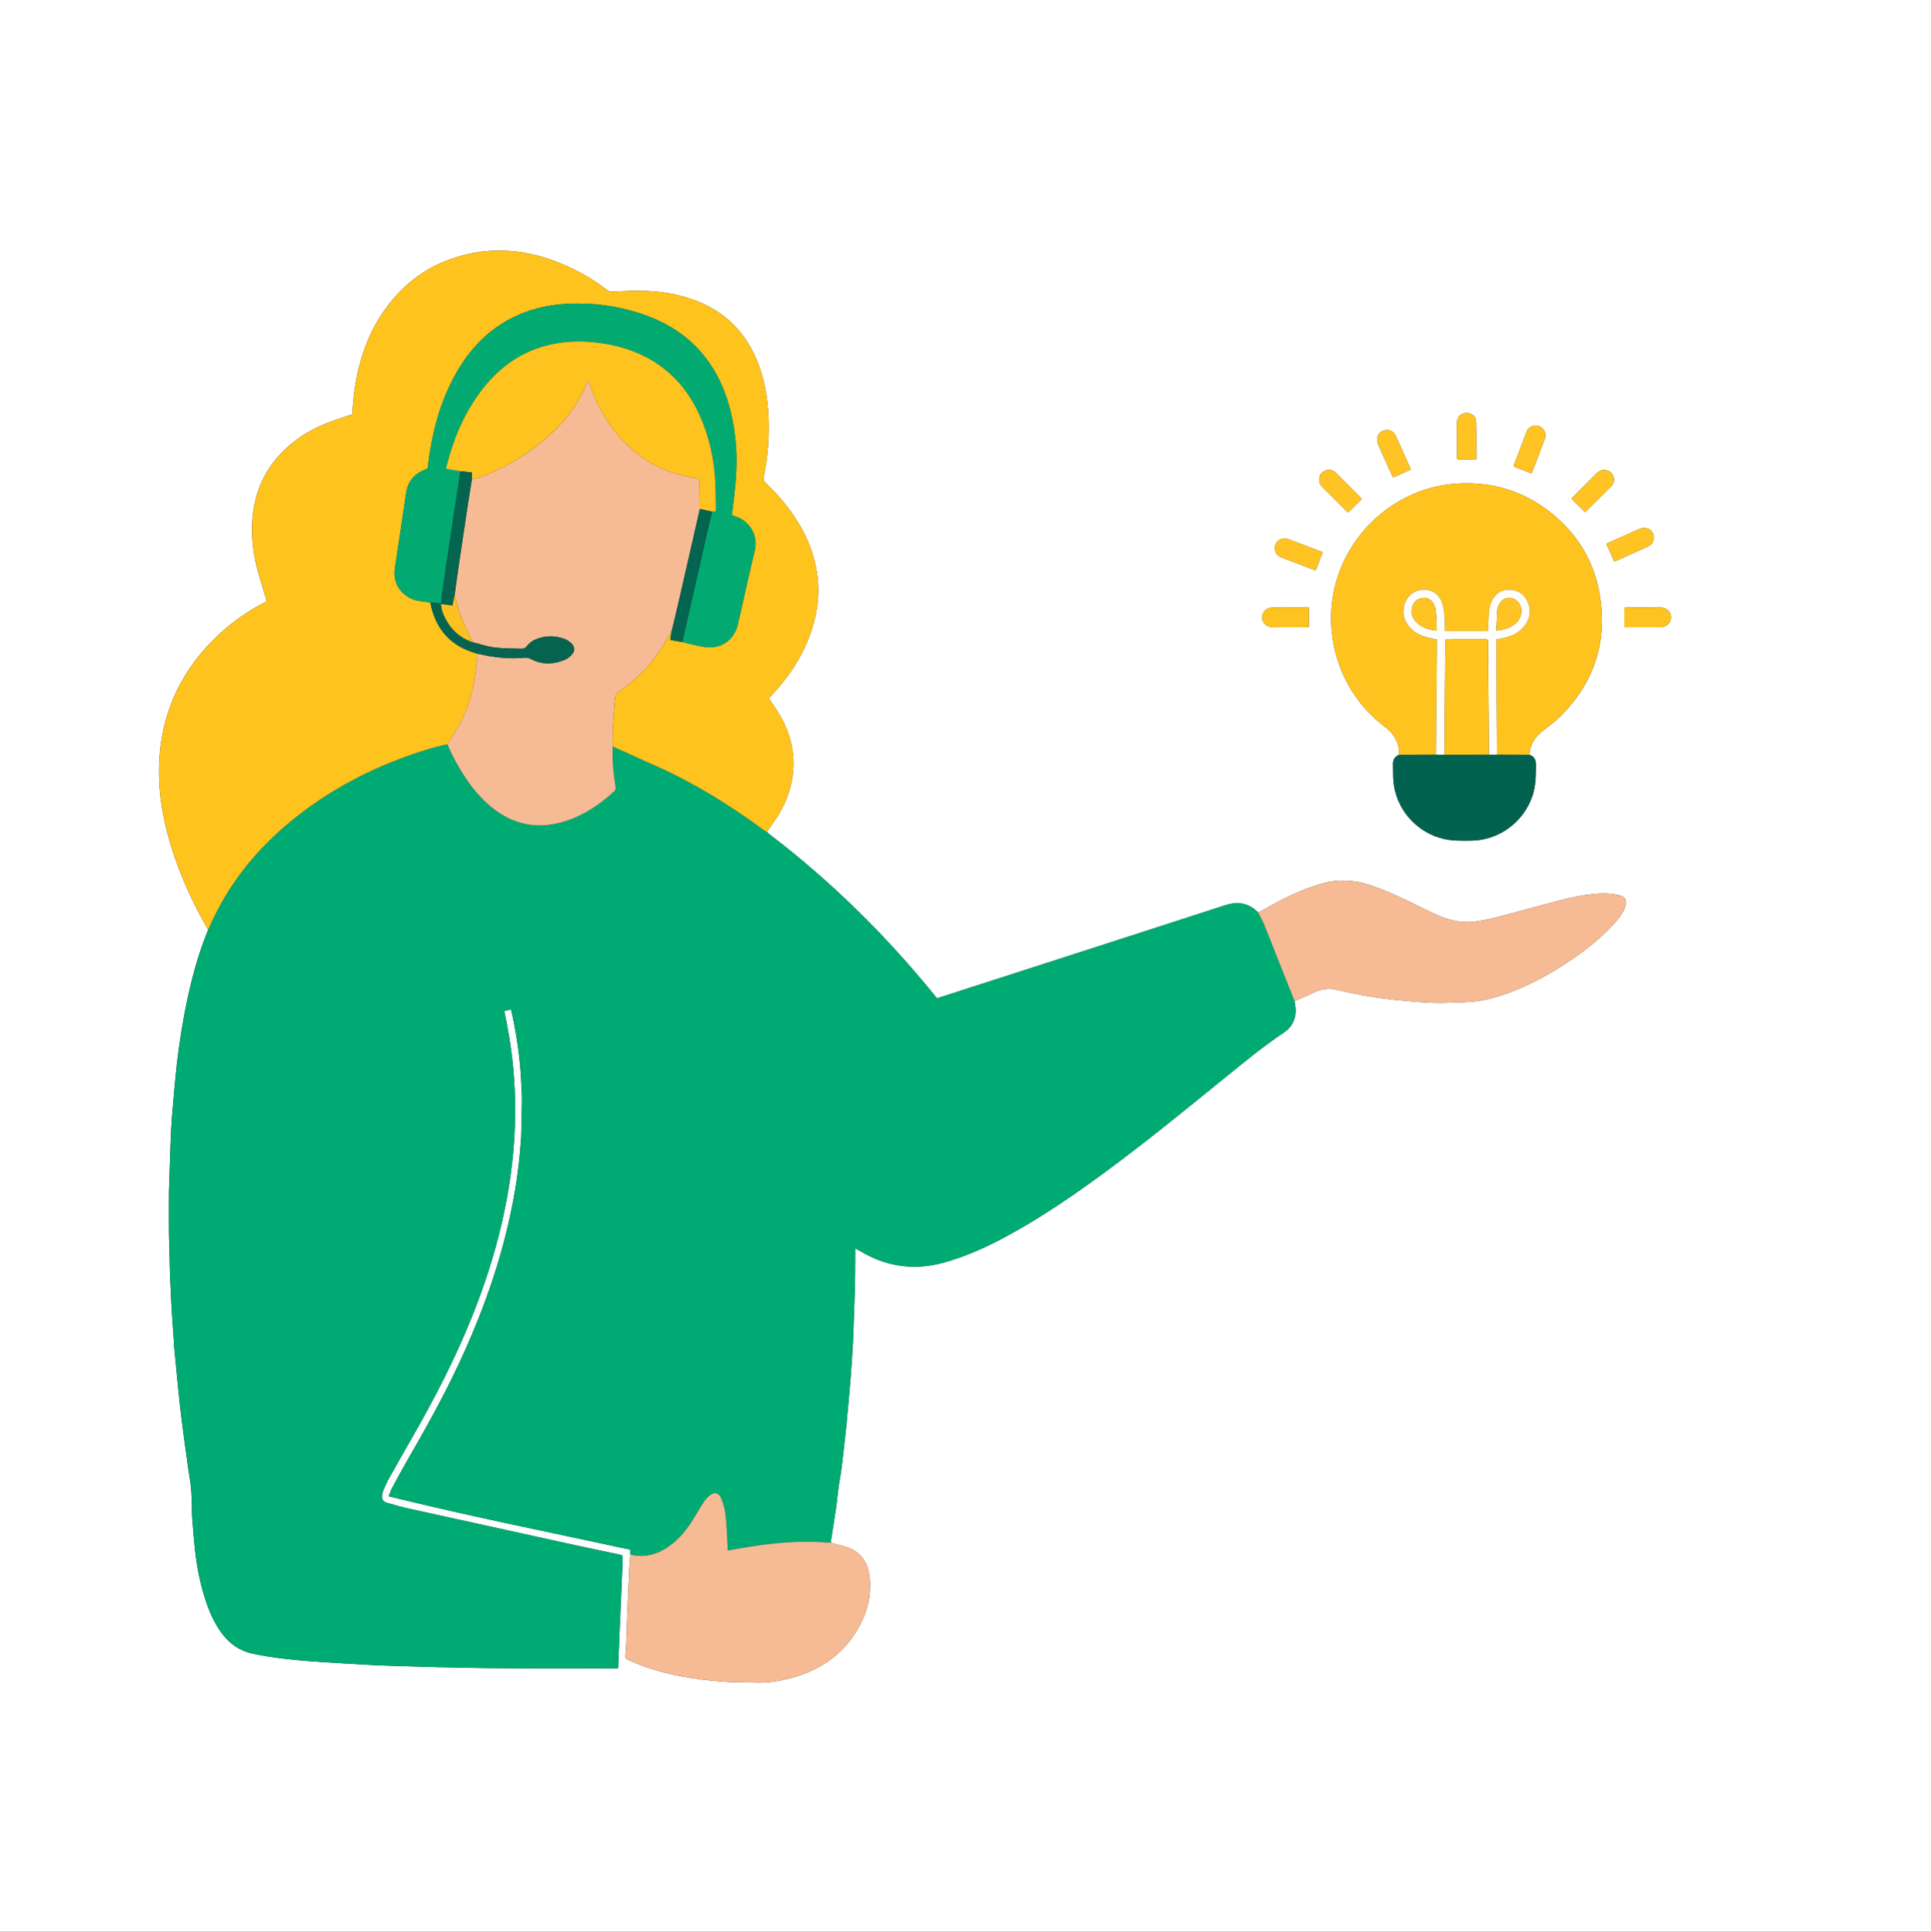 <?xml version="1.0" encoding="UTF-8"?>
<svg id="Calque_2" data-name="Calque 2" xmlns="http://www.w3.org/2000/svg" viewBox="0 0 1961.16 1961.65">
  <rect x="0" y="0" width="1961.16" height="1961.65" fill="#333333" stroke="none"/>
  <defs>
    <style>
      .cls-1 {
        fill: #00aa73;
      }

      .cls-2 {
        fill: #fac121;
      }

      .cls-3 {
        fill: #fff;
      }

      .cls-4 {
        fill: #cfefe5;
      }

      .cls-5 {
        fill: #fec31f;
      }

      .cls-6 {
        fill: #f6bb94;
      }

      .cls-7 {
        fill: #ffc31f;
      }

      .cls-8 {
        fill: #5cc9a6;
      }

      .cls-9 {
        fill: #a9e2d0;
      }

      .cls-10 {
        fill: #02aa72;
      }

      .cls-11 {
        fill: #ffc320;
      }

      .cls-12 {
        fill: #cfb028;
      }

      .cls-13 {
        fill: #ffc423;
      }

      .cls-14 {
        fill: #ffc31e;
      }

      .cls-15 {
        fill: #6ecfb0;
      }

      .cls-16 {
        fill: #036450;
      }

      .cls-17 {
        fill: #05644f;
      }

      .cls-18 {
        fill: #fffefa;
      }

      .cls-19 {
        fill: #ffc421;
      }

      .cls-20 {
        fill: #01634f;
      }
    </style>
  </defs>
  <g id="WIFI">
    <g>
      <path class="cls-3" d="m0,0h1961.16v1961.65H0c0-653.88,0-1307.77,0-1961.65Zm1553.27,766.44c.74-10.68,6-18.67,14.42-25,5.86-4.41,11.86-8.78,17.03-13.93,33.9-33.79,47.72-74.54,40.32-121.87-5.6-35.8-23.5-64.77-52.21-86.77-26.24-20.1-56.09-29.22-89.18-28-19.58.72-38.09,5.42-55.51,14.19-48.33,24.33-80.24,75.97-75.81,133.22,1.3,16.81,5.32,32.81,12.41,48.05,9.63,20.68,23.57,37.9,41.75,51.68,9.44,7.15,14.72,16.42,14.63,28.46-4.55,1.74-6.52,5.08-6.34,9.9.18,5.05.02,10.12.32,15.17,1.73,29.34,23.22,54.24,51.95,60.54,8.88,1.95,17.84,1.68,26.8,1.62,28.54-.2,53.9-18.97,62.79-46.12,3.32-10.15,3.2-20.54,3.28-30.99.04-5.02-1.72-8.52-6.62-10.15ZM171.58,1208.76c-.03,3.92-.05,7.84-.08,11.76,0,7.19,0,14.38,0,21.57.03,3.92.05,7.84.08,11.76.3,11.77.6,23.53.9,35.3l.06,2.94c.31,6.86.61,13.73.92,20.59.03.98.06,1.96.09,2.94.3,5.23.6,10.46.9,15.69.03.65.05,1.3.08,1.96.64,9.15,1.27,18.3,1.91,27.46.03.65.06,1.3.09,1.95.02.82,0,1.64.08,2.45,2.14,21.91,4.03,43.85,6.53,65.72,2.27,19.92,5.19,39.76,7.87,59.64,1,7.43,2.52,14.81,3.12,22.26.7,8.77.64,17.6.91,26.41.03.65.05,1.3.08,1.96.94,10.89,1.68,21.79,2.86,32.65,1.8,16.56,4.97,32.89,9.96,48.8,4.07,12.97,9.33,25.41,17.57,36.39,8.05,10.72,18.35,17.73,31.68,20.5,19.05,3.96,38.33,6.08,57.67,7.55,22.44,1.7,44.93,2.78,67.4,4.14.98.03,1.95.05,2.93.08,7.84.27,15.69.54,23.53.81l3.92.09c10.45.31,20.91.62,31.36.93,1.63.02,3.27.04,4.9.05,59.43,1.55,118.86,1.28,178.8,1.14.17-3.88.33-7.42.49-10.97.03-.98.06-1.96.08-2.94.29-6.54.57-13.08.86-19.62.03-.98.06-1.95.08-2.93.31-6.87.61-13.73.92-20.6.02-.65.04-1.3.05-1.95.3-6.87.61-13.73.91-20.6.03-.98.06-1.95.09-2.93l.92-20.59c.01-.65.03-1.3.04-1.95v-9.65c-1.33-.37-2.41-.74-3.53-.98-14.04-2.97-28.1-5.83-42.12-8.9-56.87-12.44-113.74-24.92-170.59-37.47-7.48-1.65-14.87-3.73-22.24-5.83-5.05-1.44-6.46-4.02-5.44-9.23.31-1.59.82-3.17,1.48-4.65,1.6-3.57,3.15-7.19,5.05-10.6,7.66-13.67,15.39-27.3,23.19-40.89,23.17-40.38,44.58-81.64,61.84-124.95,24.34-61.08,40.29-124.04,43.05-190.03,1.48-35.24-1.17-70.14-7.81-104.76-.91-4.76-1.89-9.5-2.9-14.53,2.45-.58,4.46-1.05,6.85-1.62.72,3.23,1.4,6.06,1.98,8.9,4.19,20.49,7.13,41.16,8.24,62.06.03.65.05,1.31.08,1.96.29,6.15.84,12.3.8,18.45-.08,12.48-.49,24.95-.76,37.43-.03.65-.05,1.3-.08,1.96-.27,3.09-.57,6.18-.8,9.27-1.75,23.64-5.48,46.98-10.5,70.12-10.28,47.38-26.27,92.84-46.08,137.01-16.92,37.72-36.83,73.86-57.53,109.6-5.56,9.6-10.82,19.37-16.09,29.14-1.34,2.49-2.17,5.26-3.48,8.54,81.71,20.17,163.53,36.48,245.27,54.16v3.69c-.03.13-.1.26-.07.37.06.23.18.45.28.67,0,0-.06.36-.06.36-.36,4.54-.83,9.08-1.06,13.63-.7,14.32-1.34,28.64-1.92,42.97-.46,11.4-.75,22.81-1.18,34.22-.13,3.41-.41,6.82-.73,10.22-.38,3.98-.16,4.69,3.73,6.32,5.86,2.46,11.73,4.92,17.73,6.99,24.48,8.43,49.86,12.44,75.54,14.46,12.5.98,25.08.97,37.63,1.13,10.96.14,21.77-1.6,32.34-4.35,26.94-7.01,49.56-20.68,65.26-44.27,11.79-17.72,18.18-36.97,15.66-58.64-1.82-15.71-9.53-26.4-24.98-30.92-4.81-1.41-9.7-2.57-14.55-3.85,1.83-11.76,3.77-23.5,5.47-35.27,1.05-7.24,1.63-14.55,2.62-21.8.81-5.93,2.13-11.8,2.85-17.74,1.88-15.54,3.71-31.08,5.26-46.66,1.69-17.04,3.03-34.11,4.52-51.16.03-.65.06-1.31.09-1.96.3-4.25.6-8.5.9-12.75l.08-1.96c.3-4.9.6-9.8.89-14.71.02-.65.05-1.31.07-1.96.65-17.86,1.44-35.72,1.9-53.59.33-12.83.24-25.67.34-38.51.33-.09.67-.18,1-.27,1.01.52,2.05.98,3.02,1.57,26.91,16.42,55.49,20.75,85.99,12.26,22.29-6.2,43.19-15.66,63.46-26.61,34.1-18.43,66.02-40.22,97.26-63.06,42.44-31.03,83.08-64.36,123.93-97.43,19.91-16.12,39.62-32.5,60.98-46.74,7.21-4.81,11.07-11.98,11.68-20.56.26-3.67-.72-7.42-1.14-11.13,6.71-2.97,13.5-5.77,20.11-8.94,7.19-3.44,14.58-4.48,22.31-2.67,20.93,4.89,42.04,8.74,63.46,10.72,11.99,1.11,23.99,2.26,36.01,2.63,10.41.32,20.85-.46,31.27-.72,14.82-.36,29-3.85,42.85-8.88,18.16-6.59,35.34-15.21,51.7-25.43,20.25-12.66,39.46-26.67,55.8-44.27,4.79-5.16,9.27-10.57,11.89-17.22,2.86-7.28.86-11.44-6.69-13.02-6.66-1.39-13.36-1.9-20.32-1.38-13.23,1-26.12,3.53-38.87,6.87-21.74,5.69-43.37,11.78-65.13,17.38-7.7,1.98-15.57,3.62-23.46,4.41-14.02,1.39-27.15-2.66-39.69-8.49-12.13-5.64-23.97-11.92-36.15-17.43-9.34-4.22-18.86-8.16-28.58-11.4-15.76-5.24-31.87-6.27-48.06-1.7-15.76,4.45-30.72,10.87-45.14,18.57-6.76,3.61-13.44,7.36-20.15,11.05-9.6-9.69-20.52-11.7-33.59-7.46-95.85,31.12-191.79,61.96-287.7,92.88-1.67.54-3.35,1.06-5.04,1.59-1.06-1.29-1.88-2.29-2.7-3.3-49.46-60.82-104.89-115.52-167.27-163.08-1.01-.77-1.88-1.75-2.81-2.63,4.16-6.05,8.69-11.88,12.39-18.19,8.21-13.96,13.38-29,14.41-45.3,1.27-20.22-4.02-38.8-14.27-56.07-3.23-5.45-6.91-10.63-10.37-15.91.16-.37.22-.73.42-.95.99-1.09,2.02-2.13,3.02-3.2,16.83-17.76,29.91-37.9,38.31-60.94,7.28-19.96,10.11-40.49,7.09-61.63-2.91-20.39-10.63-38.94-21.86-56.11-8.63-13.19-18.87-25.01-30.19-35.93-1.54-1.49-2.86-2.79-2.32-5.42,4.51-21.68,6.21-43.56,4.81-65.7-1.07-17.05-4.01-33.69-10.08-49.69-11.77-31.05-32.96-52.82-64.12-64.66-16.97-6.44-34.67-9.25-52.69-9.74-10.42-.28-20.88.42-31.31.79-2.23.08-4.02-.31-5.85-1.74-13.32-10.42-27.87-18.79-43.39-25.45-29.62-12.72-60.32-18.05-92.29-11.99-32.89,6.23-60.63,21.9-82.16,47.72-24.96,29.92-36.13,65.29-39.75,103.48-.41,4.36-.65,8.74-.93,12.59-9.53,3.31-18.76,6.06-27.63,9.7-17.73,7.28-33.47,17.66-46.46,31.91-18.83,20.65-27.16,45.37-27.65,72.95-.25,14.42,1.6,28.69,5.31,42.62,2.89,10.85,6.31,21.56,9.59,32.63-.66.38-1.6.99-2.59,1.51-22.41,11.62-42.11,26.76-59.03,45.51-28.59,31.69-44.33,68.91-47.33,111.41-1.55,21.94.49,43.69,5.21,65.19,8.59,39.12,24.37,75.35,44.11,109.99-.2.62-.35,1.26-.59,1.86-8.78,21.47-14.91,43.72-19.86,66.34-4.92,22.45-8.57,45.11-11.18,67.92-2.09,18.28-3.44,36.65-5.11,54.98-.03.65-.06,1.31-.09,1.96-.29,4.58-.59,9.15-.88,13.73-.02.65-.04,1.3-.06,1.96-.64,18.63-1.27,37.26-1.91,55.88Zm1478.16-572.08c1.02.12,1.8.28,2.58.28,11.08.02,22.15.02,33.23,0,.97,0,1.96-.08,2.91-.27,5.42-1.05,8.87-5.16,8.63-10.21-.25-5.12-3.98-8.92-9.42-9.55-.81-.09-1.63-.06-2.44-.06-10.59,0-21.17-.02-31.76.01-1.25,0-2.5.23-3.73.36v19.44Zm-320.38-19.81c-7.4,0-14.53,0-21.66,0-5.21,0-10.42-.15-15.62.05-6.49.25-10.78,5.17-10.08,11.21.6,5.24,4.84,8.76,11.1,8.82,11.39.11,22.79.04,34.18,0,.73,0,1.46-.33,2.09-.48v-19.59Zm103.6-140.11c-5.27-11.72-10.33-22.99-15.41-34.26-.27-.59-.62-1.15-.99-1.68-2.57-3.64-7.01-5.1-11.21-3.69-4.27,1.43-7.01,5.15-6.71,9.66.13,1.89.76,3.82,1.52,5.58,3.04,7.02,6.21,13.99,9.36,20.96,1.73,3.82,3.51,7.62,5.34,11.6,6.08-2.75,11.83-5.34,18.09-8.17Zm-89.56,83.93c-12.3-4.66-23.99-9.19-35.76-13.46-2.61-.95-5.52-.69-8.04.89-3.12,1.96-4.86,4.78-4.82,8.53.05,3.92,1.74,7.05,5.28,8.72,3.68,1.74,7.55,3.04,11.36,4.5,8.2,3.13,16.41,6.24,24.85,9.45,2.37-6.21,4.63-12.09,7.13-18.62Zm296.13,9.66c9.99-4.48,19.64-8.8,29.3-13.14,2.08-.94,4.23-1.79,6.18-2.95,3.88-2.31,5.56-6.77,4.36-10.99-1.3-4.59-5.03-7.45-9.83-7.17-1.9.11-3.86.7-5.61,1.47-9.41,4.13-18.78,8.38-28.15,12.61-1.42.64-2.79,1.41-4.3,2.17,2.74,6.13,5.26,11.77,8.06,18.01Zm-29.61-50.18c8.82-8.74,17.84-17.67,26.86-26.62.23-.23.43-.49.61-.76,2.12-3.27,2.49-6.72.69-10.19-1.78-3.44-4.64-5.29-8.65-5.36-3.36-.06-5.91,1.35-8.2,3.66-7.92,7.99-15.9,15.92-23.83,23.89-.63.64-1.08,1.46-1.23,1.68,4.68,4.66,9.05,9.02,13.75,13.7Zm-226.94-13.43c-.42-.58-.74-1.15-1.17-1.59-8.26-8.31-16.54-16.6-24.83-24.88-.57-.57-1.19-1.13-1.88-1.54-3.34-2.02-6.83-2.07-10.22-.28-3.26,1.73-4.94,4.6-5.09,8.32-.14,3.34,1.33,5.91,3.64,8.19,8.08,8.03,16.11,16.11,24.18,24.15.55.54,1.25.93,1.69,1.25,4.56-4.54,8.93-8.89,13.68-13.62Zm172.62-25.99c1.62-4.2,3.02-7.84,4.41-11.47,2.9-7.61,5.8-15.21,8.68-22.83,1.57-4.14,1.25-7.97-1.92-11.32-4.45-4.7-13.73-4.05-16.64,3.97-3.89,10.71-8.07,21.31-12.09,31.98-.32.84-.26,1.82-.39,2.8,5.97,2.29,11.7,4.48,17.95,6.88Zm-56.24-14.24c0-13.09.23-25.92-.12-38.74-.13-4.93-4.43-8.21-9.26-8.4-5.79-.22-10.14,3.54-10.22,9.38-.16,12.06-.05,24.11,0,36.17,0,.58.41,1.15.57,1.58h19.03Z"/>
      <path class="cls-1" d="m864.37,1394.03c-1.49,17.06-2.83,34.13-4.52,51.16-1.54,15.57-3.38,31.12-5.26,46.66-.72,5.94-2.04,11.81-2.85,17.74-.99,7.25-1.58,14.56-2.62,21.8-1.7,11.77-3.63,23.52-5.47,35.27-6.02-.33-12.04-.83-18.07-.96-24.25-.52-48.22,2.28-72.07,6.34-4.72.8-9.44,1.63-14.6,2.52,0-1.96.06-3.25-.01-4.53-.61-10.42-.91-20.88-2-31.25-.57-5.45-2.03-10.94-3.99-16.07-2.84-7.46-7.83-8.3-13.53-2.82-1.64,1.58-3.22,3.3-4.45,5.19-3.03,4.65-5.9,9.4-8.72,14.17-5.67,9.62-12.1,18.66-20.53,26.07-13.06,11.47-27.8,17.52-45.49,13.43,0,0,.06-.36.06-.36.08-.11.25-.27.22-.34-.11-.25-.28-.47-.43-.71v-3.69c-81.74-17.67-163.56-33.99-245.27-54.16,1.32-3.28,2.14-6.05,3.48-8.54,5.26-9.77,10.53-19.54,16.09-29.14,20.7-35.74,40.61-71.88,57.53-109.6,19.81-44.18,35.8-89.64,46.08-137.01,5.02-23.14,8.74-46.49,10.5-70.12.23-3.09.53-6.18.8-9.27.03-.65.05-1.3.08-1.96.27-12.48.68-24.95.76-37.43.04-6.15-.52-12.3-.8-18.45-.03-.65-.05-1.31-.08-1.96-1.11-20.91-4.04-41.57-8.24-62.06-.58-2.84-1.26-5.67-1.98-8.9-2.39.57-4.4,1.04-6.85,1.62,1.01,5.04,1.99,9.78,2.9,14.53,6.64,34.62,9.28,69.52,7.81,104.76-2.76,65.98-18.71,128.95-43.05,190.03-17.26,43.31-38.67,84.57-61.84,124.95-7.8,13.59-15.53,27.22-23.19,40.89-1.91,3.41-3.46,7.02-5.05,10.6-.66,1.48-1.17,3.06-1.48,4.65-1.01,5.21.4,7.79,5.44,9.23,7.37,2.1,14.76,4.18,22.24,5.83,56.85,12.56,113.71,25.03,170.59,37.47,14.02,3.07,28.08,5.92,42.12,8.9,1.11.24,2.2.61,3.53.98v9.65c-.01.65-.03,1.3-.04,1.95-.31,6.86-.62,13.73-.92,20.59-.03.98-.06,1.95-.09,2.93-.3,6.87-.61,13.73-.91,20.6-.02.65-.04,1.3-.05,1.95-.31,6.87-.61,13.73-.92,20.6-.03.98-.06,1.95-.08,2.93-.29,6.54-.57,13.08-.86,19.62-.03.98-.06,1.96-.08,2.94-.16,3.55-.31,7.09-.49,10.97-59.94.14-119.38.41-178.8-1.14-1.63-.02-3.27-.04-4.9-.05-10.45-.31-20.91-.62-31.36-.93-1.31-.03-2.61-.06-3.92-.09-7.84-.27-15.69-.54-23.53-.81-.98-.03-1.95-.05-2.93-.08-22.47-1.35-44.96-2.44-67.4-4.14-19.34-1.46-38.62-3.59-57.67-7.55-13.32-2.77-23.63-9.78-31.68-20.5-8.24-10.98-13.5-23.41-17.57-36.39-5-15.92-8.16-32.24-9.96-48.8-1.18-10.86-1.92-21.77-2.86-32.65-.03-.65-.05-1.3-.08-1.96-.27-8.8-.22-17.64-.91-26.41-.59-7.46-2.12-14.83-3.12-22.26-2.68-19.87-5.6-39.72-7.87-59.64-2.5-21.87-4.38-43.81-6.53-65.72-.08-.81-.06-1.63-.08-2.45-.03-.65-.06-1.3-.09-1.95-.64-9.15-1.27-18.3-1.91-27.46-.03-.65-.05-1.3-.08-1.96-.3-5.23-.6-10.46-.9-15.69-.03-.98-.06-1.96-.09-2.94-.31-6.86-.61-13.73-.92-20.59-.02-.98-.04-1.96-.06-2.94-.3-11.77-.6-23.53-.9-35.3-.03-3.92-.05-7.84-.08-11.76,0-7.19,0-14.38,0-21.57.03-3.92.05-7.84.08-11.76.64-18.63,1.27-37.26,1.91-55.88.02-.65.04-1.3.06-1.96.29-4.58.59-9.15.88-13.73.03-.65.06-1.31.09-1.96,1.68-18.33,3.02-36.7,5.11-54.98,2.61-22.81,6.26-45.47,11.18-67.92,4.95-22.62,11.08-44.88,19.86-66.34.25-.6.4-1.24.59-1.86.44-.87.93-1.72,1.32-2.61,17.64-40.38,43.83-74.36,77.21-102.88,43.61-37.27,93.65-62.56,148.41-78.89,5.28-1.58,10.74-2.58,16.12-3.85,2.15,4.57,4.14,9.23,6.48,13.7,8.78,16.7,19.01,32.39,32.93,45.35,22.87,21.29,49.22,28.61,79.48,19.24,19.24-5.95,35.54-16.87,50.32-30.33,2.11-1.92,1.8-3.94,1.41-6.23-2.19-13.07-3.1-26.23-2.65-39.48,2.98,1.31,5.98,2.58,8.95,3.93,8.75,3.96,17.48,7.96,26.23,11.92,3.71,1.68,7.48,3.23,11.19,4.91,37.75,17.08,72.68,38.88,106.05,63.31,1.29.95,2.74,1.69,4.12,2.53.93.88,1.79,1.85,2.81,2.63,62.38,47.57,117.81,102.26,167.27,163.08.82,1.01,1.64,2.01,2.7,3.3,1.69-.53,3.37-1.05,5.04-1.59,95.91-30.92,191.86-61.76,287.7-92.88,13.07-4.24,23.99-2.23,33.59,7.46,2.07,4.22,4.34,8.36,6.17,12.69,3.04,7.21,5.78,14.54,8.67,21.81,7.34,18.47,14.68,36.94,22.02,55.41.42,3.71,1.4,7.47,1.14,11.13-.61,8.58-4.46,15.75-11.68,20.56-21.36,14.25-41.07,30.63-60.98,46.74-40.85,33.07-81.49,66.39-123.93,97.43-31.24,22.84-63.17,44.63-97.26,63.06-20.27,10.95-41.17,20.41-63.46,26.61-30.49,8.48-59.08,4.16-85.99-12.26-.97-.59-2.01-1.05-3.02-1.57-.25-.19-.5-.37-.75-.56-.09.28-.17.55-.26.83-.1,12.84,0,25.68-.34,38.51-.47,17.87-1.25,35.72-1.9,53.59-.02.65-.05,1.31-.07,1.96-.3,4.9-.6,9.8-.89,14.71l-.08,1.96c-.3,4.25-.6,8.5-.9,12.75-.03.65-.06,1.31-.09,1.96Z"/>
      <path class="cls-14" d="m778.85,844.73c-1.38-.84-2.82-1.58-4.12-2.53-33.37-24.43-68.3-46.23-106.05-63.31-3.71-1.68-7.48-3.23-11.19-4.91-8.75-3.95-17.48-7.96-26.23-11.92-2.97-1.34-5.97-2.62-8.95-3.93-.55-15.49.75-30.9,2.15-46.29.67-7.44.85-7.38,6.9-11.61,17.47-12.22,31.52-27.64,42.69-45.74,2.73-4.42,5.36-8.9,8.04-13.36-.44,2.79-.88,5.58-1.37,8.73,4.33.74,8.27,1.42,12.21,2.1,7.46,1.68,14.85,3.8,22.39,4.94,16.92,2.57,30.32-6.72,34.15-23.35,5.75-24.95,11.14-49.99,17.14-74.88,3.53-14.66-5.05-29.49-19.75-34.24-1.34-.43-2.66-.96-3.57-1.29,1.32-11.77,2.83-23.09,3.8-34.45,2.04-23.91.7-47.64-5.11-70.99-12.37-49.69-42.39-83.3-91.34-99.3-24.76-8.09-50.18-11.4-76.23-9.8-19.3,1.18-37.7,5.67-54.94,14.52-23.67,12.15-41.33,30.54-54.72,53.24-15.56,26.4-24.01,55.23-28.58,85.33-.73,4.8-1.31,9.63-1.92,14.11-2.46,1.06-4.47,1.77-6.34,2.75-8.47,4.49-13.78,11.37-15.23,20.94-3.91,25.81-7.7,51.63-11.63,77.44-2.89,18.92,10.7,30.49,22.54,32.87,4.47.9,9.02,1.38,13.54,2.06.35,1.75.62,3.53,1.07,5.26,5.39,20.71,17.38,35.76,37.61,43.66,3.02,1.18,6.15,2.1,9.23,3.14-1.29,10.45-1.97,21.01-4,31.31-3.16,16.01-8.73,31.28-17.14,45.38-3.08,5.15-6.37,10.18-9.56,15.26-5.38,1.27-10.83,2.28-16.11,3.85-54.76,16.33-104.8,41.62-148.41,78.89-33.37,28.52-59.57,62.51-77.21,102.88-.39.89-.88,1.74-1.32,2.61-19.74-34.64-35.52-70.87-44.11-109.99-4.72-21.5-6.75-43.25-5.21-65.19,3-42.5,18.74-79.72,47.33-111.41,16.92-18.75,36.62-33.89,59.03-45.51.99-.51,1.93-1.12,2.59-1.51-3.27-11.06-6.7-21.77-9.59-32.63-3.71-13.94-5.57-28.2-5.31-42.62.48-27.58,8.82-52.29,27.65-72.95,12.99-14.25,28.73-24.63,46.46-31.91,8.87-3.64,18.1-6.39,27.63-9.7.28-3.85.52-8.23.93-12.59,3.62-38.19,14.79-73.56,39.75-103.48,21.54-25.82,49.28-41.49,82.16-47.72,31.97-6.06,62.67-.72,92.29,11.99,15.52,6.66,30.07,15.03,43.39,25.45,1.83,1.43,3.62,1.82,5.85,1.74,10.43-.37,20.89-1.08,31.31-.79,18.02.49,35.73,3.29,52.69,9.74,31.16,11.83,52.35,33.61,64.12,64.66,6.06,16,9,32.64,10.08,49.69,1.39,22.14-.3,44.02-4.81,65.7-.55,2.63.77,3.93,2.32,5.42,11.32,10.92,21.57,22.74,30.19,35.93,11.23,17.17,18.95,35.72,21.86,56.11,3.02,21.14.18,41.67-7.09,61.63-8.4,23.04-21.48,43.18-38.31,60.94-1.01,1.07-2.04,2.11-3.02,3.2-.21.23-.27.58-.42.95,3.45,5.27,7.13,10.46,10.37,15.91,10.25,17.26,15.54,35.84,14.27,56.07-1.03,16.3-6.2,31.34-14.41,45.3-3.71,6.31-8.24,12.14-12.39,18.19Z"/>
      <path class="cls-7" d="m1421.1,766.47c.09-12.04-5.19-21.31-14.63-28.46-18.18-13.77-32.12-31-41.75-51.68-7.09-15.24-11.11-31.25-12.41-48.05-4.43-57.25,27.49-108.89,75.81-133.22,17.42-8.77,35.93-13.47,55.51-14.19,33.09-1.22,62.95,7.9,89.18,28,28.71,22,46.61,50.97,52.21,86.77,7.41,47.33-6.42,88.08-40.32,121.87-5.17,5.16-11.17,9.52-17.03,13.93-8.41,6.33-13.68,14.32-14.42,25-10.96-.04-21.92-.07-32.88-.11-.35-38.98-.75-77.95-.57-117.03,2.57-.51,4.63-.9,6.68-1.34,7.8-1.7,15.04-4.61,20.45-10.74,6.75-7.64,8.65-16.46,4.59-25.92-3.28-7.65-9.39-11.97-17.86-12.43-8.65-.47-14.73,3.71-18.47,11.18-1.5,2.99-2.47,6.44-2.84,9.77-.65,5.83-.65,11.72-.95,17.59-.06,1.09-.23,2.17-.37,3.38h-43.57c-.13-5.6.02-10.98-.47-16.29-.4-4.34-1-8.83-2.55-12.85-3.57-9.25-11.34-13.69-20.85-12.73-8.64.87-16.04,8.05-17.71,17.18-1.79,9.78,1.7,17.63,9.02,23.94,4.02,3.46,8.78,5.64,13.89,6.97,3.3.86,6.65,1.5,10.53,2.35,0,3.23.02,6.46,0,9.7-.29,35.75-.59,71.51-.89,107.26-12.45.05-24.9.1-37.36.15Z"/>
      <path class="cls-6" d="m640.19,1578.75c17.69,4.1,32.43-1.96,45.49-13.43,8.43-7.41,14.86-16.45,20.53-26.07,2.82-4.78,5.69-9.53,8.72-14.17,1.23-1.9,2.82-3.61,4.45-5.19,5.7-5.49,10.68-4.64,13.53,2.82,1.96,5.13,3.42,10.62,3.99,16.07,1.09,10.37,1.39,20.83,2,31.25.07,1.28.01,2.57.01,4.53,5.16-.89,9.88-1.72,14.6-2.52,23.85-4.06,47.82-6.86,72.07-6.34,6.03.13,12.05.63,18.07.96,4.85,1.28,9.74,2.44,14.55,3.85,15.45,4.52,23.16,15.21,24.98,30.92,2.51,21.67-3.87,40.92-15.66,58.64-15.69,23.59-38.31,37.26-65.26,44.27-10.56,2.75-21.37,4.49-32.34,4.35-12.55-.16-25.13-.15-37.63-1.13-25.68-2.02-51.07-6.03-75.54-14.46-6-2.07-11.88-4.53-17.73-6.99-3.89-1.63-4.1-2.34-3.73-6.32.32-3.4.61-6.81.73-10.22.43-11.41.72-22.82,1.18-34.22.57-14.33,1.22-28.65,1.92-42.97.22-4.55.7-9.09,1.06-13.63Z"/>
      <path class="cls-6" d="m1314.82,1016.64c-7.34-18.47-14.69-36.94-22.02-55.41-2.89-7.27-5.63-14.6-8.67-21.81-1.82-4.33-4.1-8.47-6.17-12.69,6.72-3.69,13.4-7.44,20.15-11.05,14.42-7.7,29.38-14.12,45.14-18.57,16.2-4.57,32.31-3.54,48.06,1.7,9.72,3.23,19.24,7.17,28.58,11.4,12.18,5.51,24.02,11.79,36.15,17.43,12.55,5.84,25.68,9.88,39.69,8.49,7.89-.78,15.77-2.42,23.46-4.41,21.76-5.61,43.39-11.69,65.13-17.38,12.75-3.34,25.64-5.87,38.87-6.87,6.96-.53,13.66-.02,20.32,1.38,7.55,1.58,9.55,5.74,6.69,13.02-2.61,6.65-7.1,12.06-11.89,17.22-16.34,17.6-35.55,31.62-55.8,44.27-16.36,10.23-33.54,18.84-51.7,25.43-13.85,5.03-28.02,8.52-42.85,8.88-10.43.25-20.87,1.04-31.27.72-12.02-.37-24.03-1.53-36.01-2.63-21.41-1.98-42.53-5.83-63.46-10.72-7.73-1.8-15.12-.77-22.31,2.67-6.61,3.17-13.4,5.97-20.11,8.94Z"/>
      <path class="cls-20" d="m1421.1,766.47c12.45-.05,24.9-.1,37.36-.15,2.8.03,5.61.05,8.41.08.44,0,.88,0,1.33,0,14.67-.03,29.34-.05,44.01-.08,2.73,0,5.46,0,8.19,0,10.96.04,21.92.07,32.88.11,4.9,1.63,6.66,5.13,6.62,10.15-.08,10.45.04,20.84-3.28,30.99-8.89,27.15-34.25,45.92-62.79,46.12-8.96.06-17.92.33-26.8-1.62-28.72-6.3-50.21-31.2-51.95-60.54-.3-5.04-.13-10.11-.32-15.17-.18-4.83,1.79-8.16,6.34-9.9Z"/>
      <path class="cls-11" d="m1649.74,636.68v-19.44c1.23-.12,2.48-.35,3.73-.36,10.59-.03,21.17-.02,31.76-.01.81,0,1.64-.03,2.44.06,5.43.63,9.16,4.44,9.42,9.55.25,5.05-3.21,9.16-8.63,10.21-.95.18-1.94.27-2.91.27-11.08.02-22.15.02-33.23,0-.78,0-1.56-.17-2.58-.28Z"/>
      <path class="cls-7" d="m1329.36,616.87v19.59c-.63.15-1.36.48-2.09.48-11.39.03-22.79.1-34.18,0-6.26-.06-10.49-3.58-11.1-8.82-.7-6.04,3.59-10.96,10.08-11.21,5.2-.2,10.42-.05,15.62-.05,7.13,0,14.26,0,21.66,0Z"/>
      <path class="cls-13" d="m1432.97,476.77c-6.26,2.83-12.01,5.43-18.09,8.17-1.84-3.98-3.62-7.78-5.34-11.6-3.15-6.97-6.32-13.94-9.36-20.96-.76-1.76-1.39-3.69-1.52-5.58-.3-4.51,2.44-8.23,6.71-9.66,4.2-1.4,8.64.05,11.21,3.69.37.53.72,1.09.99,1.68,5.08,11.27,10.14,22.54,15.41,34.26Z"/>
      <path class="cls-13" d="m1343.4,560.69c-2.5,6.53-4.75,12.42-7.13,18.62-8.45-3.21-16.66-6.32-24.85-9.45-3.81-1.45-7.68-2.76-11.36-4.5-3.54-1.67-5.23-4.8-5.28-8.72-.05-3.75,1.7-6.56,4.82-8.53,2.51-1.58,5.43-1.84,8.04-.89,11.78,4.27,23.46,8.8,35.76,13.46Z"/>
      <path class="cls-13" d="m1639.53,570.35c-2.79-6.24-5.31-11.88-8.06-18.01,1.5-.76,2.87-1.53,4.3-2.17,9.37-4.23,18.73-8.48,28.15-12.61,1.76-.77,3.71-1.36,5.61-1.47,4.8-.28,8.52,2.58,9.83,7.17,1.2,4.22-.48,8.68-4.36,10.99-1.95,1.16-4.1,2.02-6.18,2.95-9.65,4.34-19.31,8.66-29.3,13.14Z"/>
      <path class="cls-13" d="m1609.92,520.17c-4.7-4.68-9.07-9.04-13.75-13.7.16-.22.6-1.04,1.23-1.68,7.93-7.98,15.91-15.9,23.83-23.89,2.29-2.31,4.83-3.72,8.2-3.66,4.01.07,6.87,1.92,8.65,5.36,1.79,3.47,1.42,6.92-.69,10.19-.18.27-.38.53-.61.76-9.02,8.94-18.04,17.88-26.86,26.62Z"/>
      <path class="cls-13" d="m1382.98,506.74c-4.74,4.72-9.12,9.07-13.68,13.62-.44-.32-1.15-.71-1.69-1.25-8.07-8.04-16.1-16.12-24.18-24.15-2.3-2.29-3.78-4.85-3.64-8.19.16-3.73,1.84-6.6,5.09-8.32,3.38-1.79,6.88-1.74,10.22.28.69.42,1.31.97,1.88,1.54,8.29,8.28,16.56,16.58,24.83,24.88.44.44.75,1.01,1.17,1.59Z"/>
      <path class="cls-13" d="m1555.6,480.75c-6.25-2.39-11.98-4.59-17.95-6.88.13-.98.07-1.96.39-2.8,4.01-10.67,8.19-21.27,12.09-31.98,2.91-8.01,12.19-8.67,16.64-3.97,3.18,3.35,3.49,7.18,1.92,11.32-2.88,7.61-5.78,15.22-8.68,22.83-1.39,3.64-2.79,7.27-4.41,11.47Z"/>
      <path class="cls-19" d="m1499.36,466.51h-19.03c-.16-.43-.56-1.01-.57-1.58-.04-12.06-.15-24.12,0-36.17.08-5.84,4.43-9.6,10.22-9.38,4.83.18,9.12,3.47,9.26,8.4.35,12.82.12,25.65.12,38.74Z"/>
      <path class="cls-15" d="m171.58,1208.76c-.03,3.92-.05,7.84-.08,11.76.03-3.92.05-7.84.08-11.76Z"/>
      <path class="cls-15" d="m171.51,1242.09c.03,3.92.05,7.84.08,11.76-.03-3.92-.05-7.84-.08-11.76Z"/>
      <path class="cls-15" d="m443.98,1693.01c1.63.02,3.27.04,4.9.05-1.63-.02-3.27-.04-4.9-.05Z"/>
      <path class="cls-15" d="m408.7,1691.99l3.92.09c-1.31-.03-2.61-.06-3.92-.09Z"/>
      <path class="cls-9" d="m382.24,1691.1c.98.03,1.95.05,2.93.08-.98-.03-1.95-.05-2.93-.08Z"/>
      <path class="cls-15" d="m628.17,1683.23c.03-.98.06-1.96.08-2.94-.03.98-.06,1.96-.08,2.94Z"/>
      <path class="cls-8" d="m629.12,1660.68c.03-.98.06-1.95.08-2.93-.03.98-.06,1.95-.08,2.93Z"/>
      <path class="cls-8" d="m631.08,1614.6c.03-.98.06-1.95.09-2.93-.03.98-.06,1.95-.09,2.93Z"/>
      <path class="cls-15" d="m172.48,1289.14c.02.98.04,1.96.06,2.94-.02-.98-.04-1.96-.06-2.94Z"/>
      <path class="cls-15" d="m173.46,1312.67c.03.98.06,1.96.09,2.94-.03-.98-.06-1.96-.09-2.94Z"/>
      <path class="cls-9" d="m529.21,1096.02c.03.65.05,1.31.08,1.96-.03-.65-.05-1.31-.08-1.96Z"/>
      <path class="cls-15" d="m866.33,1362.66c.02-.65.05-1.31.07-1.96-.02.65-.05,1.31-.07,1.96Z"/>
      <path class="cls-15" d="m865.36,1379.33l.08-1.96-.08,1.96Z"/>
      <path class="cls-8" d="m176.43,1360.71l.09,1.95-.09-1.95Z"/>
      <path class="cls-15" d="m195.03,1539.13c.03.65.05,1.3.08,1.96-.03-.65-.05-1.3-.08-1.96Z"/>
      <path class="cls-15" d="m174.44,1331.3c.03.65.05,1.3.08,1.96-.03-.65-.05-1.3-.08-1.96Z"/>
      <path class="cls-8" d="m632.1,1591.08c.01-.65.03-1.3.04-1.95-.01.65-.03,1.3-.04,1.95Z"/>
      <path class="cls-8" d="m630.12,1637.15c.02-.65.04-1.3.05-1.95-.02.65-.04,1.3-.05,1.95Z"/>
      <path class="cls-15" d="m529.33,1153.86c-.03.65-.05,1.3-.08,1.96.03-.65.05-1.3.08-1.96Z"/>
      <path class="cls-15" d="m173.55,1150.92c-.02.65-.04,1.3-.06,1.96.02-.65.04-1.3.06-1.96Z"/>
      <path class="cls-15" d="m174.52,1135.23c-.03.65-.06,1.31-.09,1.96.03-.65.06-1.31.09-1.96Z"/>
      <path class="cls-15" d="m864.37,1394.03c.03-.65.06-1.31.09-1.96-.03.65-.06,1.31-.09,1.96Z"/>
      <path class="cls-8" d="m640.04,1577.34c.15.23.32.46.43.71.03.07-.14.22-.22.34-.1-.22-.22-.44-.28-.67-.03-.11.05-.25.07-.37Z"/>
      <path class="cls-4" d="m868.64,1268.61c.09-.28.17-.55.26-.83.25.19.5.37.75.56-.33.09-.67.18-1,.27Z"/>
      <path class="cls-6" d="m682.08,641.13c-2.68,4.45-5.31,8.94-8.04,13.36-11.17,18.1-25.22,33.53-42.69,45.74-6.06,4.24-6.23,4.17-6.9,11.61-1.4,15.4-2.7,30.8-2.15,46.29-.46,13.25.45,26.41,2.65,39.48.38,2.29.7,4.31-1.41,6.23-14.77,13.45-31.08,24.37-50.32,30.33-30.27,9.37-56.62,2.04-79.48-19.24-13.92-12.96-24.15-28.64-32.93-45.35-2.35-4.47-4.33-9.13-6.48-13.7,3.19-5.09,6.48-10.11,9.56-15.26,8.41-14.1,13.98-29.36,17.14-45.38,2.03-10.3,2.72-20.87,4.01-31.31.16,0,.34-.03.49,0,15.81,3.79,31.77,5.55,48.04,3.94,1.78-.18,3.85.48,5.47,1.33,11.2,5.89,22.6,5.64,34.03,1.11,2.78-1.1,5.43-3.1,7.49-5.29,3.63-3.85,3.36-8.6-.63-12.12-2.15-1.9-4.79-3.54-7.49-4.44-9.97-3.34-19.98-3.08-29.55,1.37-2.98,1.39-5.78,3.74-7.86,6.3-1.56,1.92-2.97,2.72-5.24,2.63-9.12-.36-18.31-.1-27.33-1.22-7.52-.94-14.83-3.5-22.23-5.34-.76-1.62-1.45-3.27-2.29-4.84-5.32-9.92-9.81-20.19-13.01-31-1.14-3.86-2.18-7.75-3.27-11.63,1.42-10.3,2.77-20.61,4.28-30.89,3.1-21.06,6.27-42.12,9.46-63.17,1.24-8.19,2.62-16.36,3.93-24.54,2.87-.46,5.93-.41,8.57-1.44,23.86-9.34,45.92-21.74,65.45-38.51,17.96-15.42,32.65-33.22,41.74-55.3.58-1.41,1.4-2.72,2.4-4.63.65,1.76,1.08,2.81,1.43,3.88,3.39,10.43,7.8,20.38,13.34,29.86,9.4,16.08,21.05,30.17,35.9,41.53,16.96,12.97,36.15,20.56,57.17,23.69,5.05.75,5.12.58,5.18,5.51.11,8.65.15,17.31.22,25.96-.08.48-.13.97-.23,1.45-7.22,31.64-14.42,63.29-21.68,94.93-2.15,9.37-4.48,18.71-6.73,28.06Z"/>
      <path class="cls-10" d="m437.12,611.87c-4.52-.67-9.07-1.16-13.54-2.06-11.84-2.38-25.43-13.96-22.54-32.87,3.94-25.8,7.72-51.63,11.63-77.44,1.45-9.57,6.75-16.45,15.23-20.94,1.86-.99,3.87-1.69,6.34-2.75.61-4.48,1.19-9.31,1.92-14.11,4.57-30.1,13.02-58.93,28.58-85.33,13.38-22.7,31.05-41.09,54.72-53.24,17.24-8.85,35.64-13.34,54.94-14.52,26.05-1.6,51.47,1.71,76.23,9.8,48.96,16,78.97,49.61,91.34,99.3,5.81,23.34,7.15,47.08,5.11,70.99-.97,11.36-2.49,22.68-3.8,34.45.91.33,2.23.86,3.57,1.29,14.7,4.74,23.28,19.57,19.75,34.24-6,24.89-11.39,49.93-17.14,74.88-3.83,16.63-17.22,25.91-34.15,23.35-7.54-1.14-14.93-3.26-22.39-4.94.98-4.27,1.97-8.55,2.95-12.82,4.9-21.54,9.81-43.09,14.7-64.64,2.37-10.46,4.65-20.94,7.06-31.39,1.82-7.91,3.78-15.79,5.68-23.69h3.54c.1-1.91.28-3.53.24-5.14-.21-8.97-.22-17.95-.75-26.9-1.11-18.66-4.72-36.87-11.13-54.45-9.28-25.45-23.87-47.04-46.43-62.68-16.39-11.37-34.7-17.88-54.23-21.16-17.84-2.99-35.72-3.38-53.51.35-29.41,6.16-52.63,22.1-70.92,45.56-18.05,23.17-29.22,49.61-36.42,77.88-.26,1.02-.35,2.08-.53,3.23,5.03.83,9.68,1.6,14.33,2.36-.7,4.81-1.37,9.63-2.1,14.44-1.57,10.42-3.19,20.82-4.76,31.24-1.13,7.53-2.2,15.08-3.33,22.61-1.14,7.53-2.34,15.05-3.48,22.58-1.21,8.01-2.43,16.02-3.54,24.05-.89,6.42-1.62,12.87-2.42,19.3-3.57-.28-7.15-.56-10.72-.83Z"/>
      <path class="cls-17" d="m437.12,611.87c3.57.28,7.15.56,10.72.83.03.21.04.42.01.63.53,2.79.66,5.73,1.65,8.34,5.64,14.75,15.42,25.44,30.71,30.54,7.4,1.84,14.72,4.4,22.23,5.34,9.02,1.13,18.21.86,27.33,1.22,2.27.09,3.68-.71,5.24-2.63,2.08-2.56,4.88-4.91,7.86-6.3,9.57-4.45,19.59-4.71,29.55-1.37,2.7.91,5.35,2.55,7.49,4.44,3.98,3.51,4.26,8.27.63,12.12-2.07,2.19-4.72,4.19-7.49,5.29-11.43,4.53-22.83,4.78-34.03-1.11-1.63-.86-3.7-1.51-5.47-1.33-16.27,1.61-32.23-.15-48.04-3.94-.15-.04-.33,0-.49,0-3.08-1.04-6.21-1.96-9.23-3.14-20.23-7.91-32.22-22.96-37.61-43.66-.45-1.73-.72-3.51-1.07-5.26Z"/>
      <path class="cls-16" d="m723.29,519.43c-1.9,7.89-3.86,15.77-5.68,23.69-2.41,10.45-4.69,20.93-7.06,31.39-4.89,21.55-9.79,43.09-14.7,64.64-.97,4.28-1.96,8.55-2.95,12.82-3.94-.68-7.88-1.35-12.21-2.1.5-3.16.93-5.94,1.37-8.73,2.25-9.35,4.57-18.69,6.73-28.06,7.26-31.63,14.46-63.28,21.68-94.93.11-.48.16-.97.23-1.45,4.19.91,8.39,1.83,12.58,2.74Z"/>
      <path class="cls-18" d="m1466.86,766.4c-2.8-.03-5.61-.05-8.41-.08.3-35.75.6-71.51.89-107.26.03-3.23,0-6.47,0-9.7-3.88-.86-7.23-1.5-10.53-2.35-5.11-1.33-9.87-3.51-13.89-6.97-7.32-6.31-10.8-14.16-9.02-23.94,1.67-9.13,9.07-16.31,17.71-17.18,9.51-.96,17.28,3.48,20.85,12.73,1.55,4.02,2.14,8.52,2.55,12.85.5,5.31.34,10.68.47,16.29h43.57c.14-1.21.31-2.29.37-3.38.3-5.87.29-11.77.95-17.59.37-3.33,1.34-6.78,2.84-9.77,3.74-7.47,9.82-11.66,18.47-11.18,8.47.46,14.58,4.79,17.86,12.43,4.06,9.46,2.15,18.27-4.59,25.92-5.41,6.13-12.65,9.04-20.45,10.74-2.05.45-4.11.83-6.68,1.34-.18,39.08.22,78.06.57,117.03-2.73,0-5.46,0-8.19,0-.3-37.87-.6-75.74-.91-113.62,0-.81-.11-1.62-.19-2.43-.01-.14-.12-.29-.21-.41-.1-.12-.25-.21-.78-.63-13.86.08-28.11-.17-42.27.15,0,4.59.03,8.49,0,12.39-.16,19.26-.36,38.52-.5,57.78-.11,15.34-.13,30.69-.19,46.03-.2.24-.29.51-.27.82Zm52.9-126.02c7.6-.79,13.72-2.69,18.95-6.89,3.55-2.86,5.72-6.57,6.35-11.16.97-7.03-3.34-13.43-10.2-15.05-5.66-1.34-11.34,2.57-13.47,9.29-.34,1.08-.67,2.21-.73,3.33-.34,6.61-.6,13.23-.91,20.48Zm-60.77.02c.45-7.93-.15-15.19-1.1-22.43-.17-1.26-.72-2.51-1.3-3.66-2.19-4.39-5.55-7.44-10.65-7.24-5.11.21-8.98,2.96-10.94,7.73-2.46,5.98-1.33,11.57,2.94,16.34,5.41,6.05,12.61,8.21,21.06,9.25Z"/>
      <path class="cls-14" d="m1467.13,765.58c.06-15.34.09-30.69.19-46.03.13-19.26.34-38.52.5-57.78.03-3.9,0-7.8,0-12.39,14.16-.32,28.41-.07,42.27-.15.53.42.68.51.78.63.1.12.2.27.21.41.08.81.18,1.62.19,2.43.31,37.87.61,75.74.91,113.62-14.67.03-29.34.05-44.01.08-.35-.27-.71-.55-1.06-.82Z"/>
      <path class="cls-12" d="m1467.13,765.58c.35.27.71.55,1.06.82-.44,0-.88,0-1.33,0-.03-.31.06-.58.27-.82Z"/>
      <path class="cls-5" d="m723.29,519.43c-4.19-.91-8.39-1.82-12.58-2.74-.07-8.65-.12-17.31-.22-25.96-.06-4.93-.13-4.76-5.18-5.51-21.02-3.13-40.21-10.72-57.17-23.69-14.85-11.35-26.5-25.44-35.9-41.53-5.54-9.48-9.95-19.43-13.34-29.86-.35-1.07-.78-2.12-1.43-3.88-1,1.92-1.82,3.23-2.4,4.63-9.09,22.08-23.79,39.88-41.74,55.3-19.53,16.77-41.59,29.17-65.45,38.51-2.64,1.03-5.7.99-8.57,1.45,0-1.92,0-3.85,0-6.38-3.87-.42-7.86-.85-11.84-1.27-4.65-.77-9.3-1.53-14.33-2.36.19-1.15.27-2.21.53-3.23,7.2-28.27,18.36-54.71,36.42-77.88,18.28-23.46,41.51-39.4,70.92-45.56,17.79-3.72,35.67-3.34,53.51-.35,19.53,3.28,37.84,9.78,54.23,21.16,22.55,15.65,37.15,37.23,46.43,62.68,6.41,17.58,10.02,35.78,11.13,54.45.53,8.95.55,17.93.75,26.9.04,1.61-.15,3.23-.24,5.14-1.34,0-2.44,0-3.54,0Z"/>
      <path class="cls-16" d="m467.48,478.48c3.98.43,7.97.86,11.84,1.27v6.38c-1.31,8.18-2.69,16.35-3.93,24.54-3.19,21.05-6.36,42.11-9.46,63.17-1.51,10.28-2.86,20.59-4.28,30.89-.68,3.27-1.35,6.53-2.12,10.25-4.09-.58-7.88-1.12-11.67-1.66.02-.21.02-.42-.01-.63.8-6.43,1.53-12.88,2.42-19.3,1.11-8.03,2.33-16.04,3.54-24.05,1.14-7.53,2.35-15.05,3.48-22.58,1.14-7.53,2.2-15.08,3.33-22.61,1.57-10.42,3.19-20.82,4.76-31.24.73-4.81,1.4-9.62,2.1-14.44Z"/>
      <path class="cls-2" d="m447.86,613.33c3.79.54,7.58,1.08,11.67,1.66.77-3.72,1.44-6.99,2.12-10.25,1.09,3.88,2.13,7.77,3.27,11.63,3.2,10.81,7.7,21.07,13.01,31,.84,1.57,1.53,3.23,2.29,4.84-15.29-5.09-25.07-15.79-30.71-30.54-1-2.61-1.12-5.55-1.65-8.34Z"/>
      <path class="cls-13" d="m1519.76,640.38c.31-7.25.57-13.87.91-20.48.06-1.12.38-2.25.73-3.33,2.12-6.73,7.81-10.63,13.47-9.29,6.86,1.62,11.17,8.02,10.2,15.05-.63,4.59-2.8,8.3-6.35,11.16-5.23,4.2-11.35,6.1-18.95,6.89Z"/>
      <path class="cls-13" d="m1459,640.39c-8.44-1.04-15.65-3.2-21.06-9.25-4.27-4.78-5.4-10.37-2.94-16.34,1.97-4.77,5.83-7.53,10.94-7.73,5.1-.21,8.46,2.85,10.65,7.24.58,1.15,1.13,2.4,1.3,3.66.96,7.23,1.56,14.49,1.1,22.43Z"/>
    </g>
  </g>
</svg>